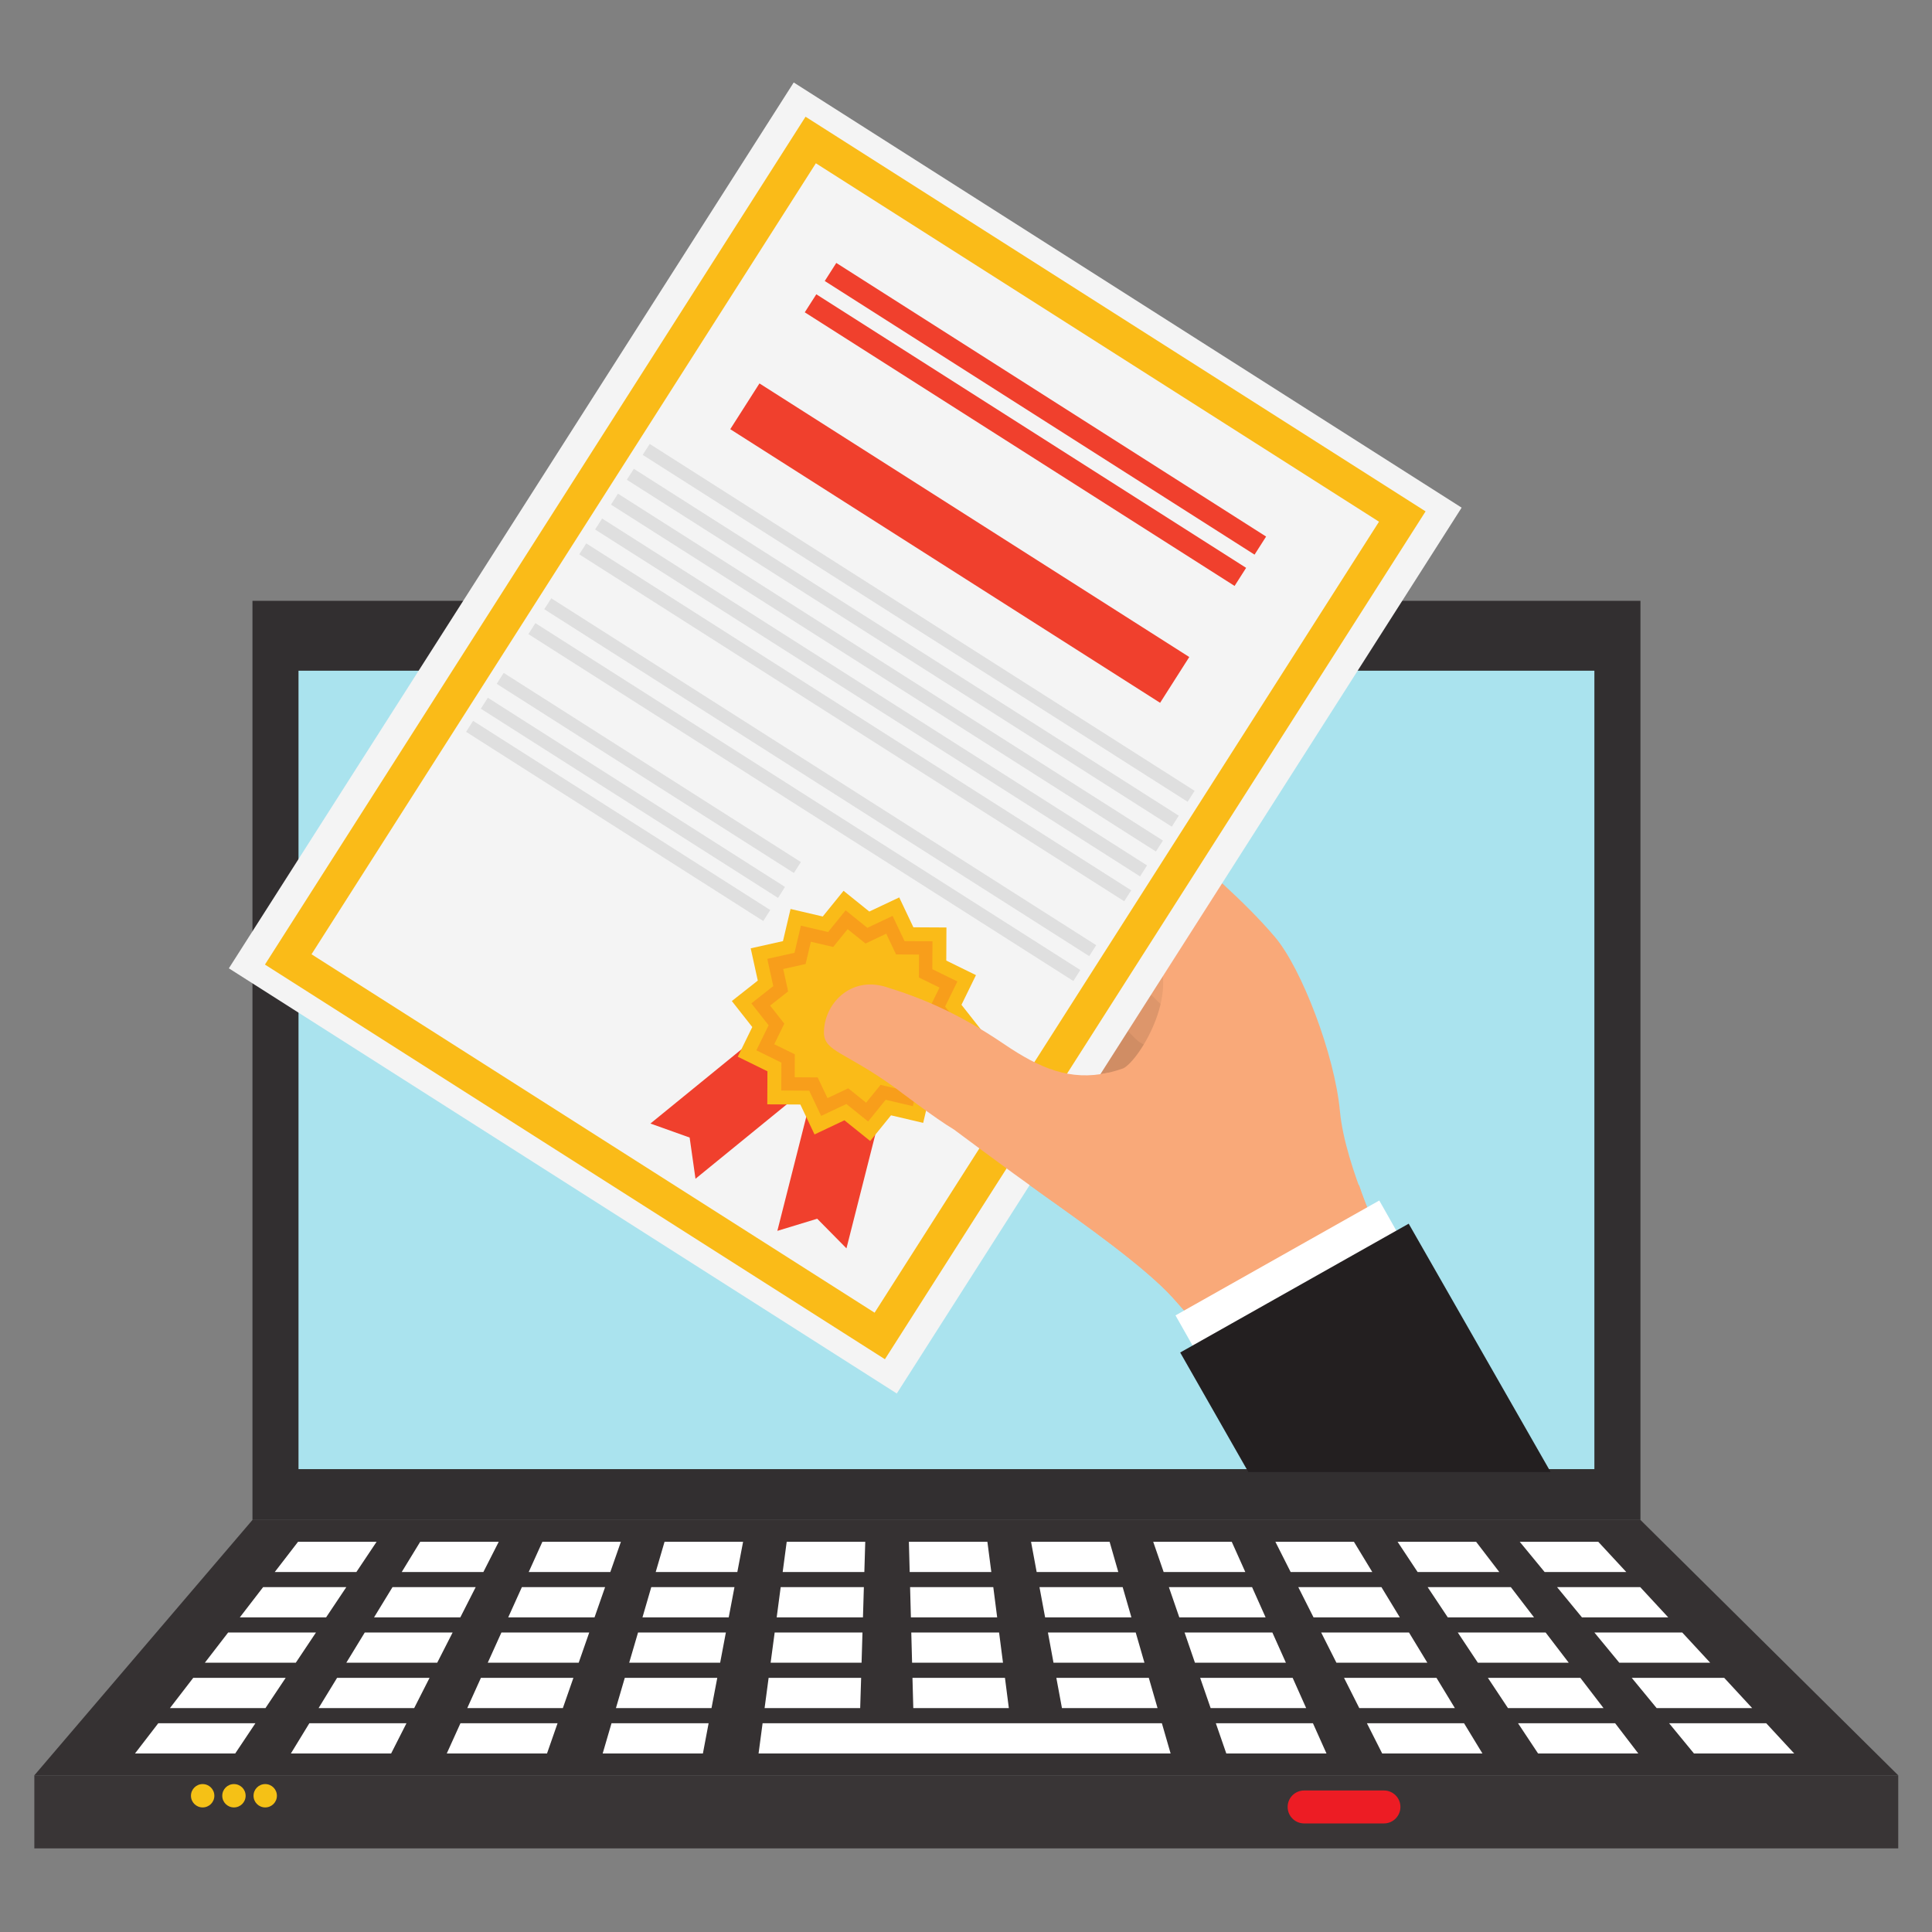 <svg xmlns="http://www.w3.org/2000/svg" xmlns:xlink="http://www.w3.org/1999/xlink" width="500" viewBox="0 0 375 375" height="500" preserveAspectRatio="xMidYMid meet"><rect x="0" y="0" width="375" height="375" fill="#808080" stroke="none"/><defs><clipPath id="628b7d4242"><path d="M 6.055 295 L 369 295 L 369 345 L 6.055 345 Z M 6.055 295 " clip-rule="nonzero"></path></clipPath><clipPath id="22dbc2cd88"><path d="M 6.055 344 L 369 344 L 369 358.785 L 6.055 358.785 Z M 6.055 344 " clip-rule="nonzero"></path></clipPath><clipPath id="2d4139667a"><path d="M 44 16.035 L 284 16.035 L 284 271 L 44 271 Z M 44 16.035 " clip-rule="nonzero"></path></clipPath></defs><path fill="#322f30" d="M 49.004 295.02 L 318.41 295.02 L 318.41 116.621 L 49.004 116.621 Z M 49.004 295.02 " fill-opacity="1" fill-rule="nonzero"></path><path fill="#aae3ee" d="M 57.941 285.156 L 309.469 285.156 L 309.469 130.184 L 57.941 130.184 Z M 57.941 285.156 " fill-opacity="1" fill-rule="nonzero"></path><g clip-path="url(#628b7d4242)"><path fill="#353132" d="M 318.41 295.02 L 49.004 295.02 L 6.664 344.59 L 368.445 344.59 L 318.41 295.02 " fill-opacity="1" fill-rule="nonzero"></path></g><path fill="#ffffff" d="M 69.176 305.125 L 53.332 305.125 L 57.852 299.258 L 73.098 299.258 L 69.176 305.125 " fill-opacity="1" fill-rule="nonzero"></path><path fill="#ffffff" d="M 93.824 305.125 L 77.977 305.125 L 81.562 299.258 L 96.805 299.258 L 93.824 305.125 " fill-opacity="1" fill-rule="nonzero"></path><path fill="#ffffff" d="M 118.465 305.125 L 102.625 305.125 L 105.277 299.258 L 120.516 299.258 L 118.465 305.125 " fill-opacity="1" fill-rule="nonzero"></path><path fill="#ffffff" d="M 143.117 305.125 L 127.273 305.125 L 128.988 299.258 L 144.234 299.258 L 143.117 305.125 " fill-opacity="1" fill-rule="nonzero"></path><path fill="#ffffff" d="M 167.77 305.125 L 151.918 305.125 L 152.699 299.258 L 167.945 299.258 L 167.77 305.125 " fill-opacity="1" fill-rule="nonzero"></path><path fill="#ffffff" d="M 192.414 305.125 L 176.57 305.125 L 176.414 299.258 L 191.652 299.258 L 192.414 305.125 " fill-opacity="1" fill-rule="nonzero"></path><path fill="#ffffff" d="M 217.059 305.125 L 201.215 305.125 L 200.125 299.258 L 215.375 299.258 L 217.059 305.125 " fill-opacity="1" fill-rule="nonzero"></path><path fill="#ffffff" d="M 241.711 305.125 L 225.863 305.125 L 223.836 299.258 L 239.082 299.258 L 241.711 305.125 " fill-opacity="1" fill-rule="nonzero"></path><path fill="#ffffff" d="M 266.359 305.125 L 250.512 305.125 L 247.551 299.258 L 262.797 299.258 L 266.359 305.125 " fill-opacity="1" fill-rule="nonzero"></path><path fill="#ffffff" d="M 291.008 305.125 L 275.156 305.125 L 271.27 299.258 L 286.512 299.258 L 291.008 305.125 " fill-opacity="1" fill-rule="nonzero"></path><path fill="#ffffff" d="M 315.656 305.125 L 299.809 305.125 L 294.98 299.258 L 310.223 299.258 L 315.656 305.125 " fill-opacity="1" fill-rule="nonzero"></path><path fill="#ffffff" d="M 63.297 313.93 L 46.551 313.93 L 51.07 308.062 L 67.219 308.062 L 63.297 313.93 " fill-opacity="1" fill-rule="nonzero"></path><path fill="#ffffff" d="M 89.348 313.93 L 72.602 313.93 L 76.184 308.062 L 92.332 308.062 L 89.348 313.93 " fill-opacity="1" fill-rule="nonzero"></path><path fill="#ffffff" d="M 115.398 313.93 L 98.645 313.93 L 101.297 308.062 L 117.449 308.062 L 115.398 313.93 " fill-opacity="1" fill-rule="nonzero"></path><path fill="#ffffff" d="M 141.445 313.93 L 124.703 313.93 L 126.41 308.062 L 142.559 308.062 L 141.445 313.93 " fill-opacity="1" fill-rule="nonzero"></path><path fill="#ffffff" d="M 167.5 313.93 L 150.754 313.93 L 151.531 308.062 L 167.676 308.062 L 167.5 313.93 " fill-opacity="1" fill-rule="nonzero"></path><path fill="#ffffff" d="M 193.551 313.93 L 176.805 313.93 L 176.648 308.062 L 192.797 308.062 L 193.551 313.93 " fill-opacity="1" fill-rule="nonzero"></path><path fill="#ffffff" d="M 219.605 313.93 L 202.855 313.93 L 201.762 308.062 L 217.91 308.062 L 219.605 313.93 " fill-opacity="1" fill-rule="nonzero"></path><path fill="#ffffff" d="M 245.652 313.93 L 228.902 313.93 L 226.879 308.062 L 243.027 308.062 L 245.652 313.93 " fill-opacity="1" fill-rule="nonzero"></path><path fill="#ffffff" d="M 271.703 313.93 L 254.953 313.93 L 251.996 308.062 L 268.137 308.062 L 271.703 313.93 " fill-opacity="1" fill-rule="nonzero"></path><path fill="#ffffff" d="M 297.754 313.93 L 281.012 313.93 L 277.105 308.062 L 293.254 308.062 L 297.754 313.93 " fill-opacity="1" fill-rule="nonzero"></path><path fill="#ffffff" d="M 323.805 313.93 L 307.055 313.93 L 302.227 308.062 L 318.371 308.062 L 323.805 313.93 " fill-opacity="1" fill-rule="nonzero"></path><path fill="#ffffff" d="M 57.414 322.734 L 39.762 322.734 L 44.285 316.867 L 61.332 316.867 L 57.414 322.734 " fill-opacity="1" fill-rule="nonzero"></path><path fill="#ffffff" d="M 84.863 322.734 L 67.219 322.734 L 70.801 316.867 L 87.855 316.867 L 84.863 322.734 " fill-opacity="1" fill-rule="nonzero"></path><path fill="#ffffff" d="M 112.324 322.734 L 94.672 322.734 L 97.324 316.867 L 114.371 316.867 L 112.324 322.734 " fill-opacity="1" fill-rule="nonzero"></path><path fill="#ffffff" d="M 139.781 322.734 L 122.125 322.734 L 123.844 316.867 L 140.891 316.867 L 139.781 322.734 " fill-opacity="1" fill-rule="nonzero"></path><path fill="#ffffff" d="M 167.23 322.734 L 149.578 322.734 L 150.363 316.867 L 167.406 316.867 L 167.23 322.734 " fill-opacity="1" fill-rule="nonzero"></path><path fill="#ffffff" d="M 194.68 322.734 L 177.035 322.734 L 176.879 316.867 L 193.922 316.867 L 194.68 322.734 " fill-opacity="1" fill-rule="nonzero"></path><path fill="#ffffff" d="M 222.137 322.734 L 204.484 322.734 L 203.402 316.867 L 220.441 316.867 L 222.137 322.734 " fill-opacity="1" fill-rule="nonzero"></path><path fill="#ffffff" d="M 249.594 322.734 L 231.938 322.734 L 229.922 316.867 L 246.965 316.867 L 249.594 322.734 " fill-opacity="1" fill-rule="nonzero"></path><path fill="#ffffff" d="M 277.047 322.734 L 259.398 322.734 L 256.438 316.867 L 273.484 316.867 L 277.047 322.734 " fill-opacity="1" fill-rule="nonzero"></path><path fill="#ffffff" d="M 304.492 322.734 L 286.852 322.734 L 282.953 316.867 L 300.004 316.867 L 304.492 322.734 " fill-opacity="1" fill-rule="nonzero"></path><path fill="#ffffff" d="M 331.949 322.734 L 314.305 322.734 L 309.469 316.867 L 326.52 316.867 L 331.949 322.734 " fill-opacity="1" fill-rule="nonzero"></path><path fill="#ffffff" d="M 51.527 331.543 L 32.984 331.543 L 37.504 325.672 L 55.449 325.672 L 51.527 331.543 " fill-opacity="1" fill-rule="nonzero"></path><path fill="#ffffff" d="M 80.391 331.543 L 61.836 331.543 L 65.426 325.672 L 83.375 325.672 L 80.391 331.543 " fill-opacity="1" fill-rule="nonzero"></path><path fill="#ffffff" d="M 109.25 331.543 L 90.695 331.543 L 93.344 325.672 L 111.297 325.672 L 109.25 331.543 " fill-opacity="1" fill-rule="nonzero"></path><path fill="#ffffff" d="M 138.102 331.543 L 119.551 331.543 L 121.27 325.672 L 139.223 325.672 L 138.102 331.543 " fill-opacity="1" fill-rule="nonzero"></path><path fill="#ffffff" d="M 166.961 331.543 L 148.406 331.543 L 149.188 325.672 L 167.145 325.672 L 166.961 331.543 " fill-opacity="1" fill-rule="nonzero"></path><path fill="#ffffff" d="M 195.816 331.543 L 177.27 331.543 L 177.109 325.672 L 195.062 325.672 L 195.816 331.543 " fill-opacity="1" fill-rule="nonzero"></path><path fill="#ffffff" d="M 224.68 331.543 L 206.125 331.543 L 205.035 325.672 L 222.984 325.672 L 224.68 331.543 " fill-opacity="1" fill-rule="nonzero"></path><path fill="#ffffff" d="M 253.527 331.543 L 234.984 331.543 L 232.953 325.672 L 250.906 325.672 L 253.527 331.543 " fill-opacity="1" fill-rule="nonzero"></path><path fill="#ffffff" d="M 282.391 331.543 L 263.836 331.543 L 260.875 325.672 L 278.824 325.672 L 282.391 331.543 " fill-opacity="1" fill-rule="nonzero"></path><path fill="#ffffff" d="M 311.246 331.543 L 292.695 331.543 L 288.801 325.672 L 306.746 325.672 L 311.246 331.543 " fill-opacity="1" fill-rule="nonzero"></path><path fill="#ffffff" d="M 340.098 331.543 L 321.555 331.543 L 316.723 325.672 L 334.672 325.672 L 340.098 331.543 " fill-opacity="1" fill-rule="nonzero"></path><path fill="#ffffff" d="M 45.656 340.348 L 26.203 340.348 L 30.723 334.477 L 49.578 334.477 L 45.656 340.348 " fill-opacity="1" fill-rule="nonzero"></path><path fill="#ffffff" d="M 75.918 340.348 L 56.461 340.348 L 60.047 334.477 L 78.898 334.477 L 75.918 340.348 " fill-opacity="1" fill-rule="nonzero"></path><path fill="#ffffff" d="M 106.176 340.348 L 86.719 340.348 L 89.375 334.477 L 108.223 334.477 L 106.176 340.348 " fill-opacity="1" fill-rule="nonzero"></path><path fill="#ffffff" d="M 136.434 340.348 L 116.98 340.348 L 118.695 334.477 L 137.543 334.477 L 136.434 340.348 " fill-opacity="1" fill-rule="nonzero"></path><path fill="#ffffff" d="M 257.469 340.348 L 238.023 340.348 L 235.992 334.477 L 254.84 334.477 L 257.469 340.348 " fill-opacity="1" fill-rule="nonzero"></path><path fill="#ffffff" d="M 287.738 340.348 L 268.281 340.348 L 265.316 334.477 L 284.168 334.477 L 287.738 340.348 " fill-opacity="1" fill-rule="nonzero"></path><path fill="#ffffff" d="M 317.992 340.348 L 298.539 340.348 L 294.645 334.477 L 313.496 334.477 L 317.992 340.348 " fill-opacity="1" fill-rule="nonzero"></path><path fill="#ffffff" d="M 348.254 340.348 L 328.797 340.348 L 323.969 334.477 L 342.82 334.477 L 348.254 340.348 " fill-opacity="1" fill-rule="nonzero"></path><path fill="#ffffff" d="M 227.215 340.348 L 147.238 340.348 L 148.02 334.477 L 225.52 334.477 L 227.215 340.348 " fill-opacity="1" fill-rule="nonzero"></path><g clip-path="url(#22dbc2cd88)"><path fill="#393536" d="M 368.445 358.77 L 6.664 358.77 L 6.664 344.59 L 368.445 344.59 L 368.445 358.77 " fill-opacity="1" fill-rule="nonzero"></path></g><path fill="#4e5152" d="M 187.098 123.496 C 187.098 125.371 185.574 126.887 183.703 126.887 C 181.836 126.887 180.316 125.371 180.316 123.496 C 180.316 121.629 181.836 120.109 183.703 120.109 C 185.574 120.109 187.098 121.629 187.098 123.496 " fill-opacity="1" fill-rule="nonzero"></path><path fill="#f5c116" d="M 41.605 348.555 C 41.605 349.812 40.59 350.82 39.332 350.82 C 38.082 350.82 37.066 349.812 37.066 348.555 C 37.066 347.301 38.082 346.289 39.332 346.289 C 40.59 346.289 41.605 347.301 41.605 348.555 " fill-opacity="1" fill-rule="nonzero"></path><path fill="#f5c116" d="M 47.676 348.555 C 47.676 349.812 46.664 350.82 45.406 350.82 C 44.152 350.82 43.141 349.812 43.141 348.555 C 43.141 347.301 44.152 346.289 45.406 346.289 C 46.664 346.289 47.676 347.301 47.676 348.555 " fill-opacity="1" fill-rule="nonzero"></path><path fill="#f5c116" d="M 53.746 348.555 C 53.746 349.812 52.734 350.82 51.477 350.82 C 50.223 350.82 49.211 349.812 49.211 348.555 C 49.211 347.301 50.223 346.289 51.477 346.289 C 52.734 346.289 53.746 347.301 53.746 348.555 " fill-opacity="1" fill-rule="nonzero"></path><path fill="#ed1c24" d="M 271.82 350.727 C 271.82 352.492 270.387 353.926 268.625 353.926 L 253.133 353.926 C 251.363 353.926 249.93 352.492 249.93 350.727 C 249.93 348.961 251.363 347.531 253.133 347.531 L 268.625 347.531 C 270.387 347.531 271.82 348.961 271.82 350.727 " fill-opacity="1" fill-rule="nonzero"></path><path fill="#d08d64" d="M 190.848 184.293 C 189.559 186.656 190.434 189.609 192.812 190.887 L 205.023 197.426 C 207.398 198.711 210.371 197.828 211.656 195.465 C 212.949 193.102 212.07 190.145 209.691 188.871 L 197.48 182.324 C 195.105 181.047 192.133 181.922 190.848 184.293 " fill-opacity="1" fill-rule="nonzero"></path><path fill="#d08d64" d="M 207.129 191.602 C 204.934 193.176 204.434 196.215 206.012 198.398 L 215.789 212.102 C 217.371 214.281 220.422 214.773 222.617 213.207 C 224.812 211.633 226.73 207.84 225.16 205.656 L 213.961 192.711 C 212.383 190.531 209.324 190.031 207.129 191.602 " fill-opacity="1" fill-rule="nonzero"></path><path fill="#d08d64" d="M 172.906 180.508 C 172.258 183.121 173.852 185.758 176.484 186.402 L 189.953 189.676 C 192.578 190.316 195.234 188.719 195.887 186.113 C 196.535 183.496 194.941 180.863 192.316 180.223 L 178.84 176.945 C 176.215 176.309 173.562 177.902 172.906 180.508 " fill-opacity="1" fill-rule="nonzero"></path><path fill="#dd966b" d="M 186.668 172.984 C 185.488 175.867 186.871 179.152 189.762 180.324 L 204.629 186.309 C 207.52 187.48 210.824 186.098 212.012 183.219 C 213.191 180.344 211.805 177.055 208.918 175.883 L 194.051 169.891 C 191.16 168.727 187.852 170.109 186.668 172.984 " fill-opacity="1" fill-rule="nonzero"></path><path fill="#dd966b" d="M 206.621 179.844 C 204.41 182.043 204.402 185.609 206.613 187.801 L 220.367 201.598 C 222.57 203.797 226.156 203.793 228.367 201.586 C 230.578 199.391 230.578 195.82 228.371 193.625 L 214.617 179.828 C 212.41 177.633 208.824 177.637 206.621 179.844 " fill-opacity="1" fill-rule="nonzero"></path><path fill="#dd966b" d="M 164.672 172.367 C 164.422 175.465 166.738 178.18 169.859 178.422 L 185.852 179.637 C 188.969 179.879 191.695 177.562 191.949 174.465 C 192.203 171.367 189.879 168.656 186.766 168.41 L 170.766 167.195 C 167.648 166.953 164.922 169.266 164.672 172.367 " fill-opacity="1" fill-rule="nonzero"></path><path fill="#ea9f71" d="M 186.211 162.824 C 185.062 166.102 186.805 169.684 190.098 170.82 L 207.043 176.605 C 210.332 177.742 213.938 176.004 215.082 172.719 C 216.227 169.438 214.488 165.859 211.191 164.727 L 194.246 158.934 C 190.953 157.809 187.352 159.543 186.211 162.824 " fill-opacity="1" fill-rule="nonzero"></path><path fill="#ea9f71" d="M 209.387 170.098 C 206.918 172.559 206.918 176.539 209.383 178.984 L 224.746 194.391 C 227.211 196.848 231.207 196.844 233.676 194.383 C 236.148 191.922 236.148 187.945 233.684 185.488 L 218.32 170.086 C 215.855 167.637 211.855 167.637 209.387 170.098 " fill-opacity="1" fill-rule="nonzero"></path><path fill="#ea9f71" d="M 162.551 161.75 C 162.273 165.215 164.863 168.238 168.34 168.512 L 186.203 169.871 C 189.688 170.145 192.734 167.559 193.012 164.102 C 193.293 160.637 190.699 157.613 187.227 157.34 L 169.359 155.98 C 165.883 155.707 162.836 158.289 162.551 161.75 " fill-opacity="1" fill-rule="nonzero"></path><path fill="#f9a979" d="M 269.09 242.777 L 269.832 245.059 L 234.891 260.555 C 233.441 258.656 230.949 255.539 227.645 251.887 C 222.203 245.883 210.184 237.402 202.664 232.051 C 195.145 226.703 185.145 219.23 185.145 219.23 C 181.617 217.148 173.766 211.16 173.766 211.16 C 164.09 204.137 159.926 204.141 159.93 200.406 C 159.93 194.93 165.004 189.441 171.895 191.547 C 178.785 193.66 185.957 196.598 194.887 202.656 C 202.734 207.992 209.297 210.465 218.02 207.367 C 221.141 205.871 229.984 191.48 223.375 183.895 C 216.113 175.543 212.961 171.988 212.961 171.988 C 212.961 171.988 207.988 165.699 202.512 163.836 C 197.043 161.965 192.562 160.023 192.562 160.023 L 179.168 158.023 C 170.355 157.355 166.223 156.535 166.875 150.152 C 167.523 143.773 172.785 143.613 172.785 143.613 C 172.785 143.613 187.418 144.664 195.695 145.828 C 203.969 146.992 216.555 152.984 216.555 152.984 C 220.219 155.105 223.133 158.176 227.359 162.305 C 233.988 168.777 241.207 174.5 247.492 181.902 C 252.641 187.988 259.07 204.734 260.078 215.68 C 261.09 226.613 269.09 242.777 269.09 242.777 " fill-opacity="1" fill-rule="nonzero"></path><g clip-path="url(#2d4139667a)"><path fill="#f4f4f4" d="M 174.066 270.477 L 44.422 187.949 L 154.062 16.008 L 283.703 98.535 L 174.066 270.477 " fill-opacity="1" fill-rule="nonzero"></path></g><path fill="#fabb18" d="M 170.758 259.309 L 172.52 256.551 L 60.465 185.223 L 158.359 31.691 L 267.664 101.262 L 168 257.551 L 170.758 259.309 L 172.52 256.551 L 170.758 259.309 L 173.523 261.066 L 276.703 99.258 L 156.355 22.656 L 51.426 187.223 L 171.762 263.824 L 173.523 261.066 L 170.758 259.309 " fill-opacity="1" fill-rule="nonzero"></path><path fill="#f0402d" d="M 134.996 228.797 L 133.859 220.797 L 126.246 218.078 L 156.395 193.504 L 165.145 204.215 L 134.996 228.797 " fill-opacity="1" fill-rule="nonzero"></path><path fill="#f0402d" d="M 150.883 238.91 L 158.621 236.555 L 164.297 242.305 L 173.852 204.617 L 160.441 201.223 L 150.883 238.91 " fill-opacity="1" fill-rule="nonzero"></path><path fill="#fabb18" d="M 186.934 210.305 L 180.668 211.711 L 179.188 217.949 L 172.945 216.484 L 168.906 221.469 L 163.902 217.449 L 158.098 220.195 L 155.348 214.387 L 148.93 214.352 L 148.961 207.938 L 143.199 205.109 L 146.016 199.348 L 142.047 194.301 L 147.086 190.332 L 145.711 184.07 L 151.973 182.672 L 153.445 176.43 L 159.695 177.891 L 163.734 172.906 L 168.73 176.93 L 174.539 174.188 L 177.289 179.988 L 183.703 180.023 L 183.672 186.445 L 189.434 189.273 L 186.621 195.031 L 190.59 200.07 L 185.555 204.043 L 186.934 210.305 " fill-opacity="1" fill-rule="nonzero"></path><path fill="#f89e1b" d="M 183.711 208.262 L 178.418 209.438 L 177.184 214.707 L 171.906 213.469 L 168.5 217.68 L 164.281 214.285 L 159.383 216.598 L 157.066 211.703 L 151.641 211.672 L 151.672 206.258 L 146.812 203.867 L 149.188 199.008 L 145.84 194.754 L 150.09 191.402 L 148.93 186.113 L 154.215 184.938 L 155.453 179.672 L 160.727 180.906 L 164.141 176.695 L 168.355 180.09 L 173.25 177.777 L 175.574 182.672 L 180.996 182.707 L 180.961 188.117 L 185.828 190.5 L 183.445 195.375 L 186.797 199.621 L 182.547 202.977 L 183.711 208.262 " fill-opacity="1" fill-rule="nonzero"></path><path fill="#fabb18" d="M 180.613 206.285 L 176.27 207.262 L 175.246 211.59 L 170.914 210.574 L 168.113 214.031 L 164.645 211.238 L 160.617 213.145 L 158.707 209.125 L 154.254 209.094 L 154.273 204.645 L 150.281 202.684 L 152.234 198.684 L 149.48 195.188 L 152.973 192.43 L 152.023 188.086 L 156.367 187.113 L 157.391 182.785 L 161.723 183.805 L 164.523 180.348 L 167.996 183.137 L 172.02 181.23 L 173.926 185.258 L 178.383 185.281 L 178.359 189.73 L 182.355 191.691 L 180.398 195.691 L 183.156 199.188 L 179.66 201.945 L 180.613 206.285 " fill-opacity="1" fill-rule="nonzero"></path><path fill="#dfdfdf" d="M 230.516 155.625 L 124.746 88.293 L 126.105 86.164 L 231.875 153.5 L 230.516 155.625 " fill-opacity="1" fill-rule="nonzero"></path><path fill="#dfdfdf" d="M 227.441 160.457 L 121.668 93.121 L 123.027 90.996 L 228.797 158.324 L 227.441 160.457 " fill-opacity="1" fill-rule="nonzero"></path><path fill="#dfdfdf" d="M 224.363 165.277 L 118.59 97.945 L 119.949 95.82 L 225.723 163.152 L 224.363 165.277 " fill-opacity="1" fill-rule="nonzero"></path><path fill="#dfdfdf" d="M 221.285 170.109 L 115.512 102.773 L 116.871 100.645 L 222.645 167.977 L 221.285 170.109 " fill-opacity="1" fill-rule="nonzero"></path><path fill="#dfdfdf" d="M 218.207 174.934 L 112.434 107.598 L 113.793 105.473 L 219.566 172.809 L 218.207 174.934 " fill-opacity="1" fill-rule="nonzero"></path><path fill="#dfdfdf" d="M 211.414 185.586 L 105.641 118.25 L 107 116.129 L 212.773 183.461 L 211.414 185.586 " fill-opacity="1" fill-rule="nonzero"></path><path fill="#dfdfdf" d="M 208.336 190.414 L 102.562 123.082 L 103.918 120.949 L 209.691 188.281 L 208.336 190.414 " fill-opacity="1" fill-rule="nonzero"></path><path fill="#dfdfdf" d="M 154.094 169.453 L 96.41 132.734 L 97.762 130.609 L 155.449 167.324 L 154.094 169.453 " fill-opacity="1" fill-rule="nonzero"></path><path fill="#dfdfdf" d="M 151.016 174.285 L 93.328 137.559 L 94.688 135.43 L 152.367 172.152 L 151.016 174.285 " fill-opacity="1" fill-rule="nonzero"></path><path fill="#dfdfdf" d="M 148.152 178.77 L 90.469 142.047 L 91.828 139.918 L 149.508 176.641 L 148.152 178.77 " fill-opacity="1" fill-rule="nonzero"></path><path fill="#f0402d" d="M 225.176 136.414 L 141.742 83.305 L 147.41 74.422 L 230.836 127.527 L 225.176 136.414 " fill-opacity="1" fill-rule="nonzero"></path><path fill="#f0402d" d="M 239.633 113.73 L 156.207 60.621 L 158.445 57.121 L 241.871 110.219 L 239.633 113.73 " fill-opacity="1" fill-rule="nonzero"></path><path fill="#f0402d" d="M 243.508 107.656 L 160.086 54.543 L 162.324 51.035 L 245.75 104.145 L 243.508 107.656 " fill-opacity="1" fill-rule="nonzero"></path><path fill="#f9a979" d="M 269.832 245.059 L 234.891 260.555 C 233.441 258.656 230.949 255.539 227.645 251.887 C 222.203 245.883 210.184 237.402 202.664 232.051 C 195.145 226.703 185.145 219.23 185.145 219.23 C 181.617 217.148 173.766 211.16 173.766 211.16 C 164.09 204.137 159.926 204.141 159.93 200.406 C 159.93 194.93 165.004 189.441 171.895 191.547 C 178.785 193.66 185.957 196.598 194.887 202.656 C 201.824 207.375 207.75 209.852 215.051 208.227 L 263.809 230.074 C 266.094 236.984 269.09 242.777 269.09 242.777 L 269.832 245.059 " fill-opacity="1" fill-rule="nonzero"></path><path fill="#ffffff" d="M 275.746 247.215 L 236.199 269.512 L 228.164 255.316 L 267.719 233.016 L 275.746 247.215 " fill-opacity="1" fill-rule="nonzero"></path><path fill="#231f20" d="M 300.98 285.723 L 273.426 237.516 L 229.074 262.523 L 242.305 285.723 L 300.98 285.723 " fill-opacity="1" fill-rule="nonzero"></path></svg>